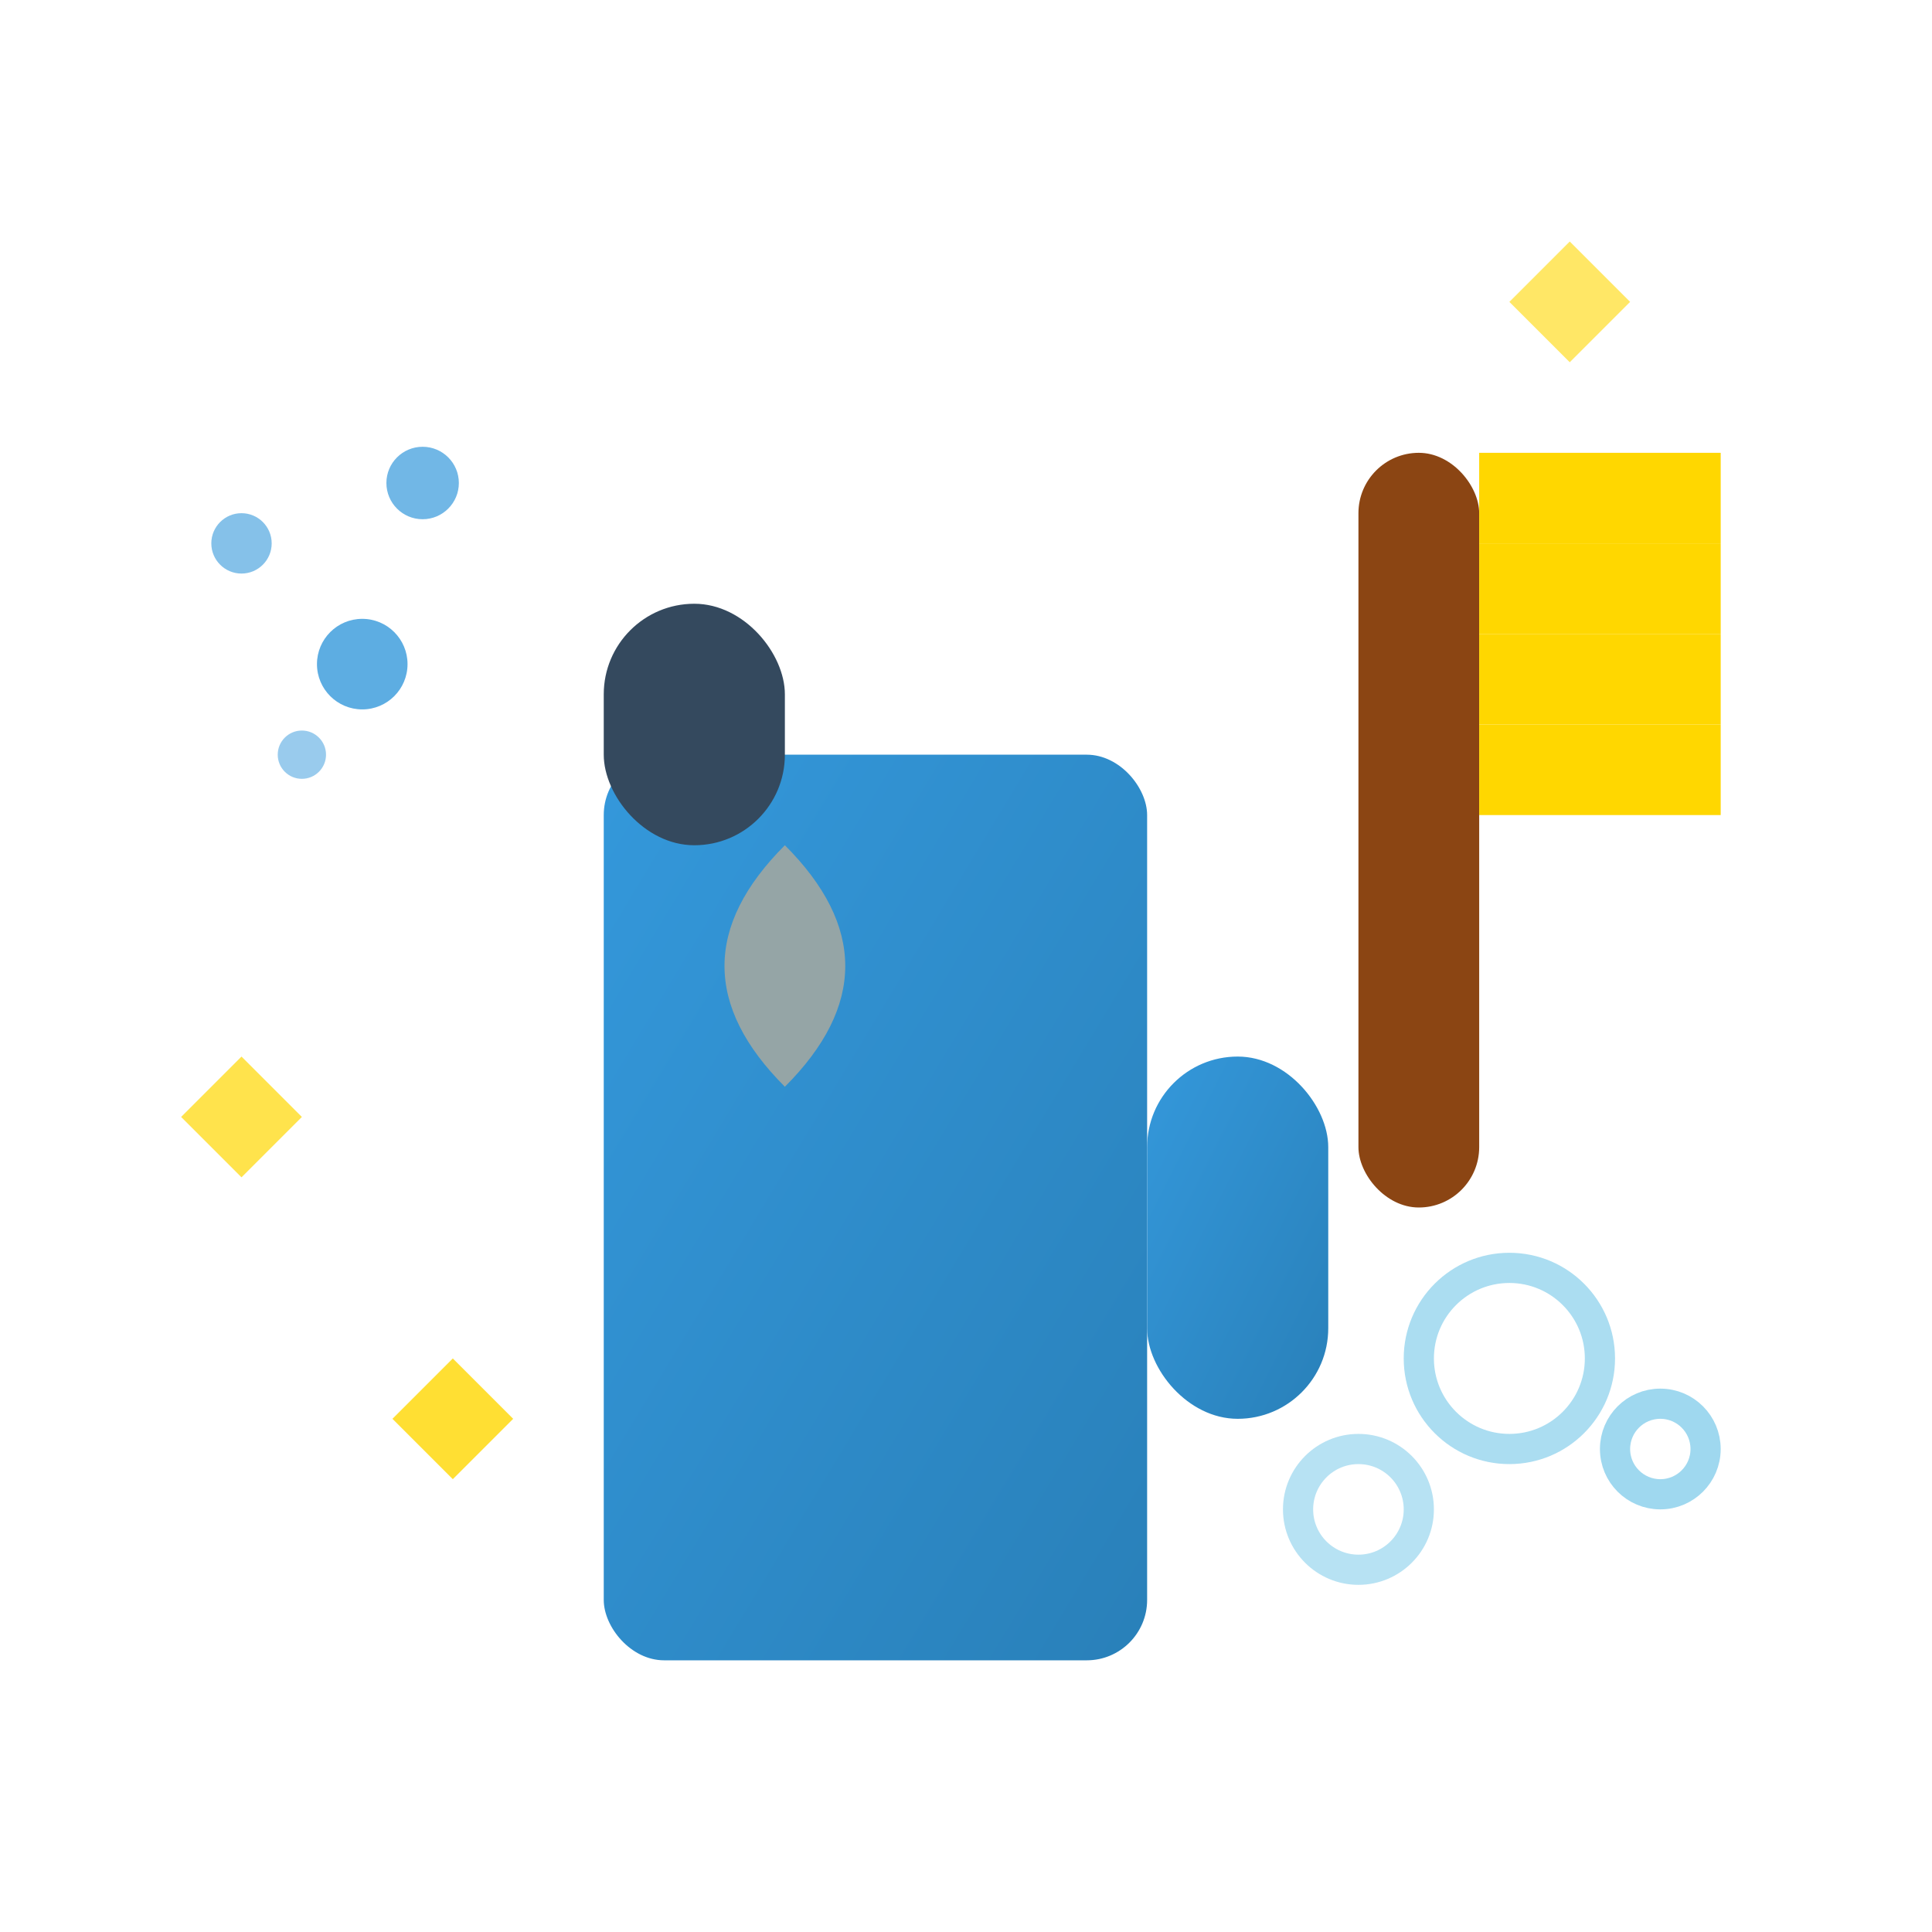 <svg width="64" height="64" viewBox="0 0 64 64" fill="none" xmlns="http://www.w3.org/2000/svg">
  <defs>
    <linearGradient id="cleaningGrad" x1="0%" y1="0%" x2="100%" y2="100%">
      <stop offset="0%" style="stop-color:#3498db"/>
      <stop offset="100%" style="stop-color:#2980b9"/>
    </linearGradient>
  </defs>
  
  <!-- Spray bottle body -->
  <rect x="20" y="25" width="18" height="30" rx="2" fill="url(#cleaningGrad)"/>
  
  <!-- Spray bottle handle -->
  <rect x="38" y="35" width="6" height="12" rx="3" fill="url(#cleaningGrad)"/>
  
  <!-- Spray nozzle -->
  <rect x="20" y="20" width="6" height="8" rx="3" fill="#34495e"/>
  
  <!-- Spray trigger -->
  <path d="M26 28 Q30 32 26 36 Q22 32 26 28" fill="#95a5a6"/>
  
  <!-- Spray particles -->
  <circle cx="12" cy="22" r="1.5" fill="#3498db" opacity="0.8">
    <animate attributeName="opacity" values="0.8;0.3;0.8" dur="1.5s" repeatCount="indefinite"/>
  </circle>
  <circle cx="8" cy="18" r="1" fill="#3498db" opacity="0.6">
    <animate attributeName="opacity" values="0.6;0.2;0.6" dur="2s" repeatCount="indefinite"/>
  </circle>
  <circle cx="14" cy="16" r="1.2" fill="#3498db" opacity="0.7">
    <animate attributeName="opacity" values="0.7;0.2;0.7" dur="1.8s" repeatCount="indefinite"/>
  </circle>
  <circle cx="10" cy="25" r="0.8" fill="#3498db" opacity="0.5">
    <animate attributeName="opacity" values="0.5;0.1;0.5" dur="2.2s" repeatCount="indefinite"/>
  </circle>
  
  <!-- Brush -->
  <rect x="45" y="15" width="4" height="25" rx="2" fill="#8b4513"/>
  
  <!-- Brush bristles -->
  <rect x="49" y="15" width="8" height="3" fill="#ffd700"/>
  <rect x="49" y="18" width="8" height="3" fill="#ffd700"/>
  <rect x="49" y="21" width="8" height="3" fill="#ffd700"/>
  <rect x="49" y="24" width="8" height="3" fill="#ffd700"/>
  
  <!-- Soap bubbles -->
  <circle cx="50" cy="45" r="3" fill="none" stroke="#87ceeb" stroke-width="1" opacity="0.7">
    <animate attributeName="r" values="3;5;3" dur="3s" repeatCount="indefinite"/>
    <animate attributeName="opacity" values="0.7;0.3;0.7" dur="3s" repeatCount="indefinite"/>
  </circle>
  <circle cx="45" cy="50" r="2" fill="none" stroke="#87ceeb" stroke-width="1" opacity="0.6">
    <animate attributeName="r" values="2;4;2" dur="2.5s" repeatCount="indefinite"/>
    <animate attributeName="opacity" values="0.6;0.2;0.6" dur="2.5s" repeatCount="indefinite"/>
  </circle>
  <circle cx="55" cy="48" r="1.5" fill="none" stroke="#87ceeb" stroke-width="1" opacity="0.8">
    <animate attributeName="r" values="1.5;3;1.5" dur="2s" repeatCount="indefinite"/>
    <animate attributeName="opacity" values="0.8;0.3;0.8" dur="2s" repeatCount="indefinite"/>
  </circle>
  
  <!-- Sparkle effects -->
  <path d="M15 45 L17 47 L15 49 L13 47 Z" fill="#ffd700" opacity="0.8">
    <animate attributeName="opacity" values="0.8;0.3;0.8" dur="2s" repeatCount="indefinite"/>
  </path>
  <path d="M52 8 L54 10 L52 12 L50 10 Z" fill="#ffd700" opacity="0.6">
    <animate attributeName="opacity" values="0.6;0.2;0.6" dur="2.5s" repeatCount="indefinite"/>
  </path>
  <path d="M8 35 L10 37 L8 39 L6 37 Z" fill="#ffd700" opacity="0.7">
    <animate attributeName="opacity" values="0.7;0.2;0.7" dur="3s" repeatCount="indefinite"/>
  </path>
</svg>
